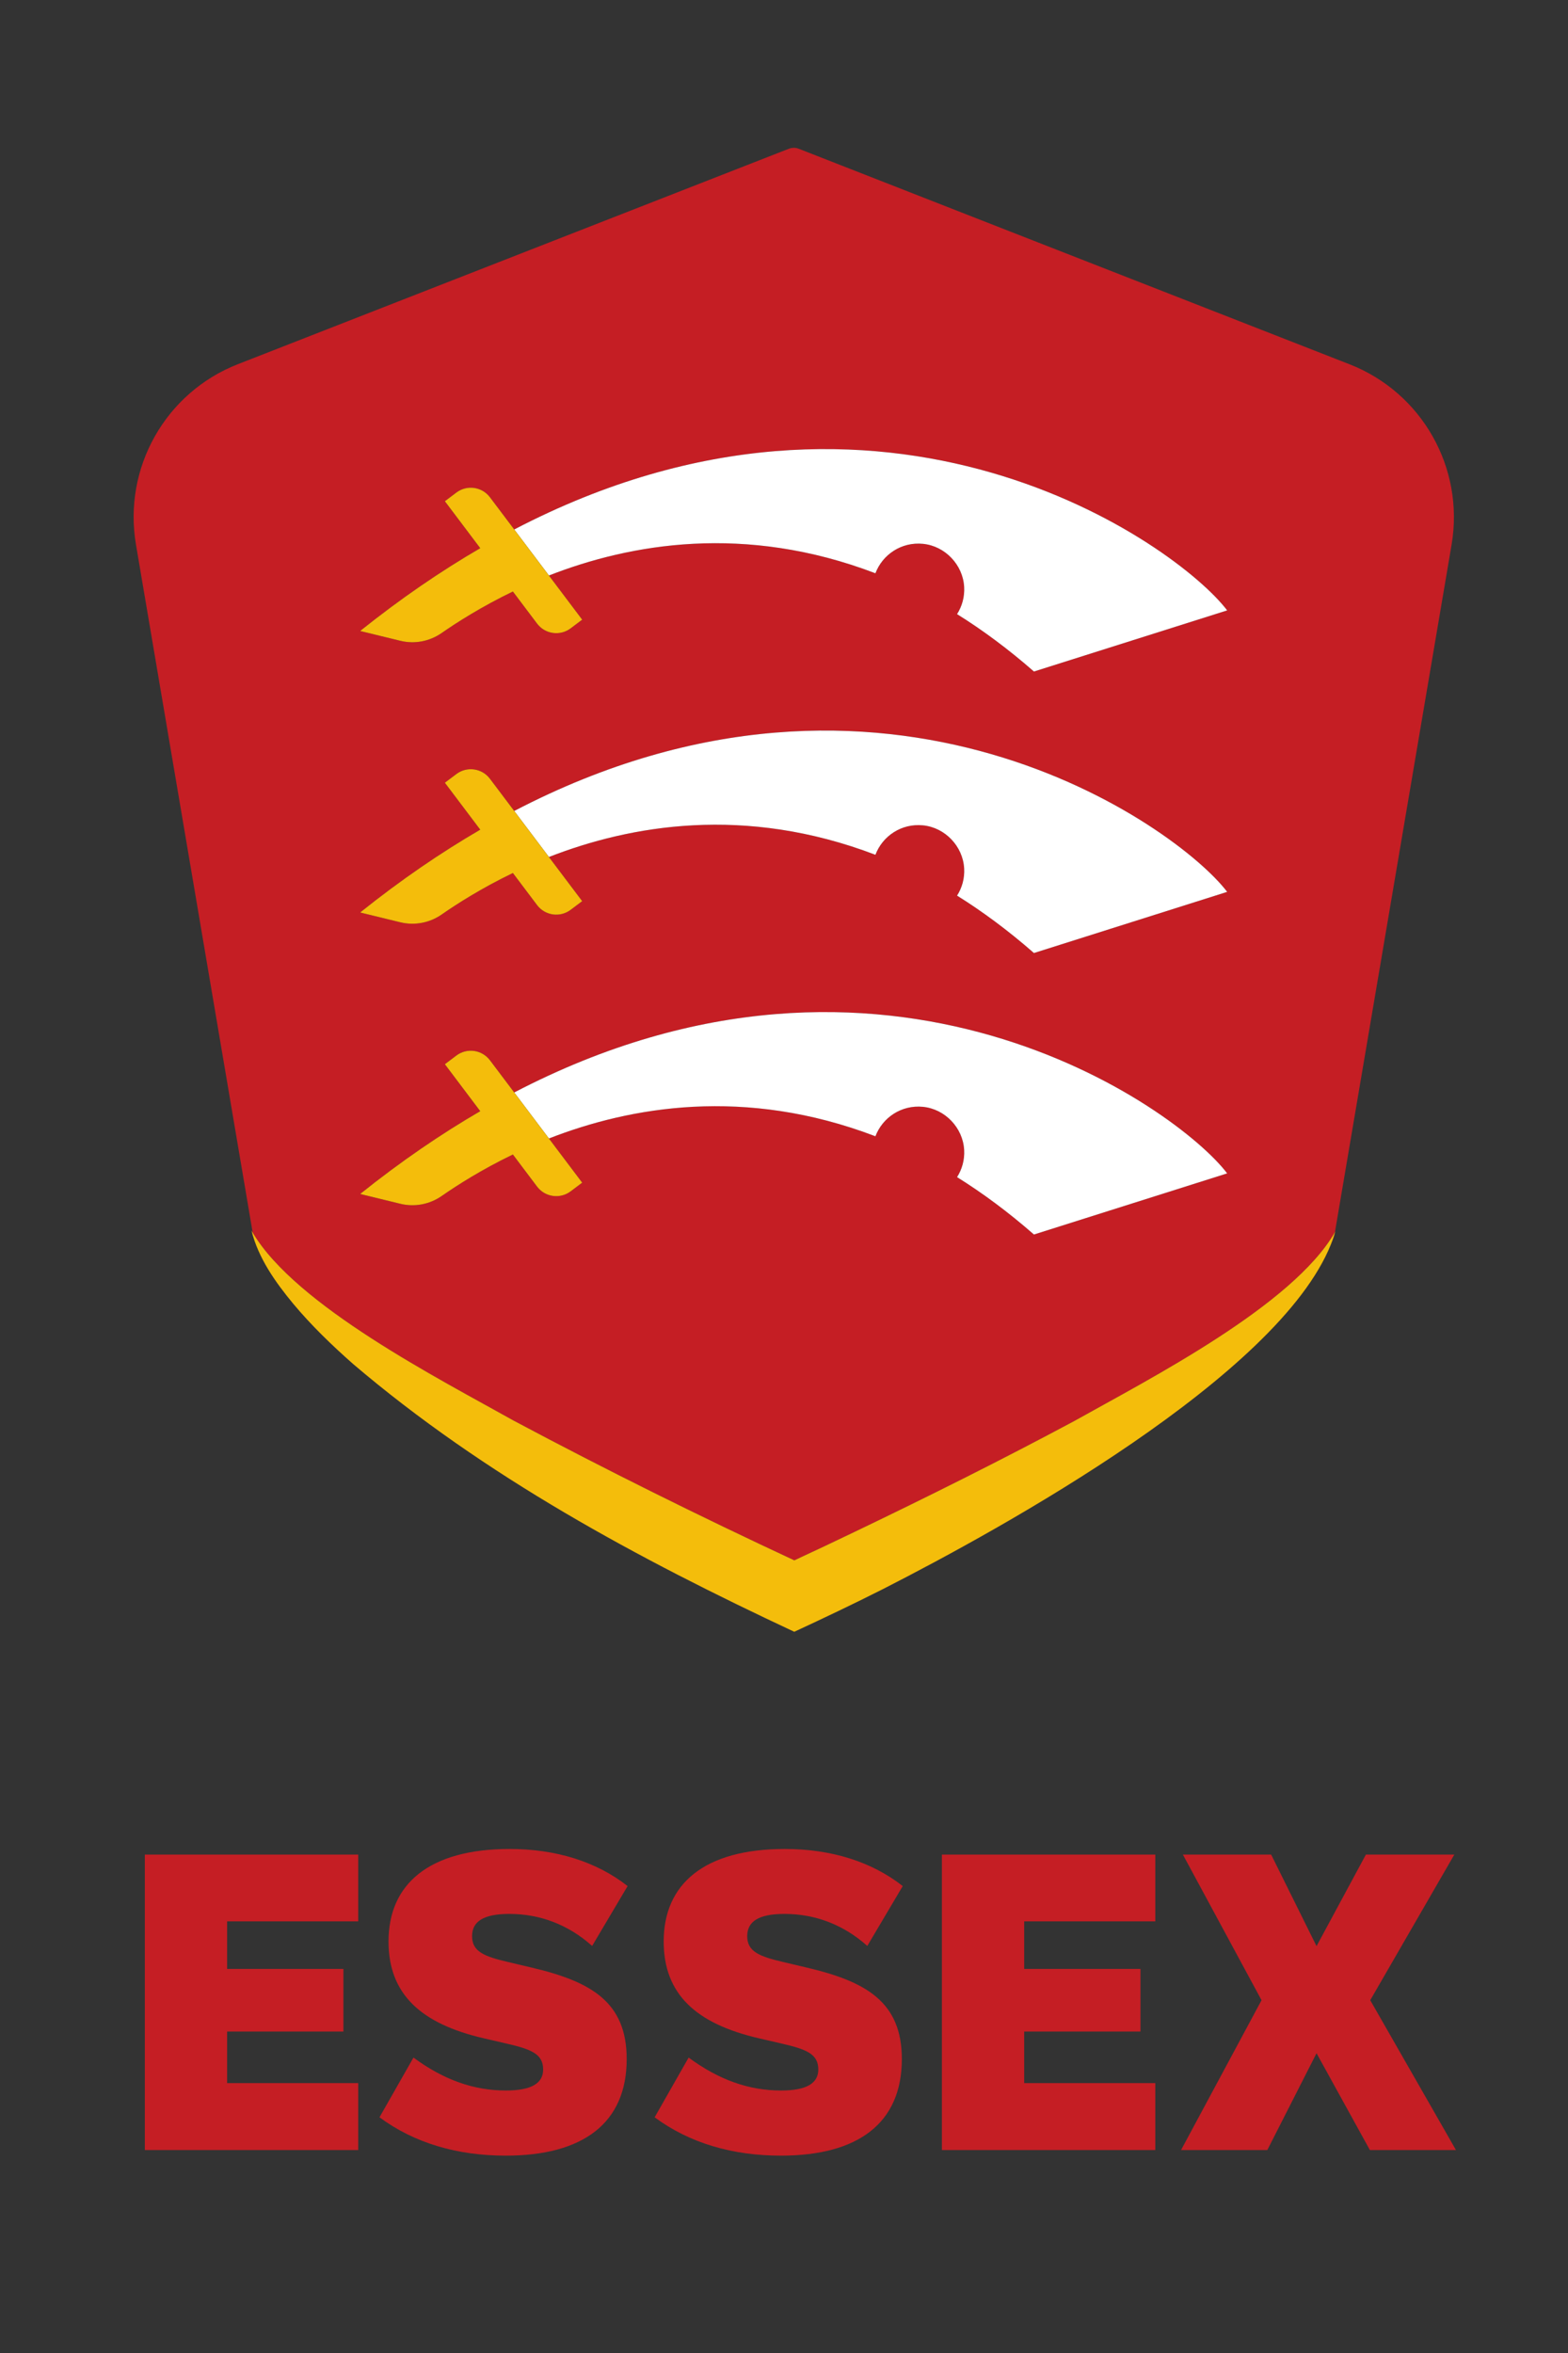 <?xml version="1.0" standalone="no"?>
<!DOCTYPE svg PUBLIC "-//W3C//DTD SVG 1.1//EN" "http://www.w3.org/Graphics/SVG/1.1/DTD/svg11.dtd">
<!--Generator: Xara Designer (www.xara.com), SVG filter version: 4.0.0.1-->
<svg stroke-width="0.501" stroke-linejoin="bevel" fill-rule="evenodd" xmlns:xlink="http://www.w3.org/1999/xlink" xmlns="http://www.w3.org/2000/svg" version="1.1" overflow="visible" width="150pt" height="225pt" viewBox="0 0 150 225">
 <rect x="0" y="0" width="150" height="225" fill="#333333" stroke="none"/>
 <defs>
  <marker id="DefaultArrow2" markerUnits="strokeWidth" viewBox="0 0 1 1" markerWidth="1" markerHeight="1" overflow="visible" orient="auto">
   <!-- REF_ARROW_STRAIGHT (-2) -->
   <g transform="scale(0.009)">
    <!-- 1/108 -->
    <path d="M -9 54 L -9 -54 L 117 0 z"/>
   </g>
  </marker>
  <marker id="DefaultArrow3" markerUnits="strokeWidth" viewBox="0 0 1 1" markerWidth="1" markerHeight="1" overflow="visible" orient="auto">
   <!-- REF_ARROW_ANGLED -->
   <g transform="scale(0.009)">
    <path d="M -27 54 L -9 0 L -27 -54 L 135 0 z"/>
   </g>
  </marker>
  <marker id="DefaultArrow4" markerUnits="strokeWidth" viewBox="0 0 1 1" markerWidth="1" markerHeight="1" overflow="visible" orient="auto">
   <!-- REF_ARROW_ROUNDED -->
   <g transform="scale(0.009)">
    <path d="M -9,0 L -9,-45 C -9,-51.708 2.808,-56.580 9,-54 L 117,-9 C 120.916,-7.369 126.000,-4.242 126,0 C 126,4.242 120.916,7.369 117,9 L 9,54 C 2.808,56.580 -9,51.708 -9,45 z"/>
   </g>
  </marker>
  <marker id="DefaultArrow5" markerUnits="strokeWidth" viewBox="0 0 1 1" markerWidth="1" markerHeight="1" overflow="visible" orient="auto">
   <!-- REF_ARROW_SPOT -->
   <g transform="scale(0.009)">
    <path d="M -54, 0 C -54,29.807 -29.807,54 0,54 C 29.807,54 54,29.807 54,0 C 54,-29.807 29.807,-54 0,-54 C -29.807,-54 -54,-29.807 -54,0 z"/>
   </g>
  </marker>
  <marker id="DefaultArrow6" markerUnits="strokeWidth" viewBox="0 0 1 1" markerWidth="1" markerHeight="1" overflow="visible" orient="auto">
   <!-- REF_ARROW_DIAMOND -->
   <g transform="scale(0.009)">
    <path d="M -63,0 L 0,63 L 63,0 L 0,-63 z"/>
   </g>
  </marker>
  <marker id="DefaultArrow7" markerUnits="strokeWidth" viewBox="0 0 1 1" markerWidth="1" markerHeight="1" overflow="visible" orient="auto">
   <!-- REF_ARROW_FEATHER -->
   <g transform="scale(0.009)">
    <path d="M 18,-54 L 108,-54 L 63,0 L 108,54 L 18, 54 L -36,0 z"/>
   </g>
  </marker>
  <marker id="DefaultArrow8" markerUnits="strokeWidth" viewBox="0 0 1 1" markerWidth="1" markerHeight="1" overflow="visible" orient="auto">
   <!-- REF_ARROW_FEATHER2 -->
   <g transform="scale(0.009)">
    <path d="M -36,0 L 18,-54 L 54,-54 L 18,-18 L 27,-18 L 63,-54 L 99,-54 L 63,-18 L 72,-18 L 108,-54 L 144,-54 L 90,0 L 144,54 L 108,54 L 72,18 L 63,18 L 99,54 L 63,54 L 27,18 L 18,18 L 54,54 L 18,54 z"/>
   </g>
  </marker>
  <marker id="DefaultArrow9" markerUnits="strokeWidth" viewBox="0 0 1 1" markerWidth="1" markerHeight="1" overflow="visible" orient="auto">
   <!-- REF_ARROW_HOLLOWDIAMOND -->
   <g transform="scale(0.009)">
    <path d="M 0,45 L -45,0 L 0, -45 L 45, 0 z M 0, 63 L-63, 0 L 0, -63 L 63, 0 z"/>
   </g>
  </marker>
  <filter id="StainedFilter">
   <feBlend mode="multiply" in2="BackgroundImage" in="SourceGraphic" result="blend"/>
   <feComposite in="blend" in2="SourceAlpha" operator="in" result="comp"/>
  </filter>
  <filter id="BleachFilter">
   <feBlend mode="screen" in2="BackgroundImage" in="SourceGraphic" result="blend"/>
   <feComposite in="blend" in2="SourceAlpha" operator="in" result="comp"/>
  </filter>
  <filter id="InvertTransparencyBitmapFilter">
   <feComponentTransfer>
    <feFuncR type="gamma" amplitude="1.055" exponent=".417" offset="-0.055"/>
    <feFuncG type="gamma" amplitude="1.055" exponent=".417" offset="-0.055"/>
    <feFuncB type="gamma" amplitude="1.055" exponent=".417" offset="-0.055"/>
   </feComponentTransfer>
   <feComponentTransfer>
    <feFuncR type="linear" slope="-1" intercept="1"/>
    <feFuncG type="linear" slope="-1" intercept="1"/>
    <feFuncB type="linear" slope="-1" intercept="1"/>
    <feFuncA type="linear" slope="1" intercept="0"/>
   </feComponentTransfer>
   <feComponentTransfer>
    <feFuncR type="gamma" amplitude="1" exponent="2.4" offset="0"/>
    <feFuncG type="gamma" amplitude="1" exponent="2.4" offset="0"/>
    <feFuncB type="gamma" amplitude="1" exponent="2.4" offset="0"/>
   </feComponentTransfer>
  </filter>
 </defs>
 <g id="Document" fill="none" stroke="black" font-family="Times New Roman" font-size="16" transform="scale(1 -1)">
  <g id="Spread" transform="translate(0 -225)">
   <g id="SVG_Document">
    <path d="M 48.723,41.986 C 51.682,41.986 54.38,40.947 56.646,38.924 L 60.038,44.649 C 57.062,46.984 53.188,48.195 48.759,48.195 C 41.043,48.195 37.167,44.839 37.167,39.356 C 37.167,34.286 40.298,31.484 46.25,30.099 L 48.413,29.597 C 50.835,29.044 51.959,28.594 51.959,27.107 C 51.959,25.81 50.869,25.1 48.396,25.1 C 45.315,25.1 42.443,26.12 39.554,28.249 L 36.302,22.539 C 39.642,20.066 43.758,18.871 48.378,18.871 C 55.783,18.871 59.951,21.985 59.951,28.11 C 59.951,33.56 56.544,35.515 50.887,36.846 L 48.619,37.382 C 46.336,37.919 45.16,38.37 45.16,39.856 C 45.16,41.241 46.215,41.986 48.723,41.986" stroke="none" fill-rule="nonzero" stroke-linejoin="miter" stroke-width="0.673" fill="#c51e24" stroke-miterlimit="79.84"/>
    <path d="M 75.046,41.986 C 78.003,41.986 80.703,40.947 82.969,38.924 L 86.359,44.649 C 83.385,46.984 79.509,48.195 75.08,48.195 C 67.364,48.195 63.49,44.839 63.49,39.356 C 63.49,34.286 66.62,31.484 72.573,30.099 L 74.734,29.597 C 77.156,29.044 78.281,28.594 78.281,27.107 C 78.281,25.81 77.19,25.1 74.717,25.1 C 71.638,25.1 68.766,26.12 65.877,28.249 L 62.625,22.539 C 65.963,20.066 70.081,18.871 74.699,18.871 C 82.104,18.871 86.273,21.985 86.273,28.11 C 86.273,33.56 82.865,35.515 77.208,36.846 L 74.941,37.382 C 72.658,37.919 71.481,38.37 71.481,39.856 C 71.481,41.241 72.537,41.986 75.046,41.986" stroke="none" fill-rule="nonzero" stroke-linejoin="miter" stroke-width="0.673" fill="#c51e24" stroke-miterlimit="79.84"/>
    <path d="M 90.105,19.408 L 110.519,19.408 L 110.519,25.81 L 97.976,25.81 L 97.976,30.739 L 109.101,30.739 L 109.101,36.726 L 97.976,36.726 L 97.976,41.274 L 110.519,41.274 L 110.519,47.659 L 90.105,47.659 Z" stroke="none" fill-rule="nonzero" stroke-linejoin="miter" stroke-width="0.673" fill="#c51e24" marker-start="none" marker-end="none" stroke-miterlimit="79.84"/>
    <path d="M 131.081,33.734 L 139.125,47.659 L 130.666,47.659 L 125.944,38.905 L 121.602,47.659 L 113.158,47.659 L 120.683,33.734 L 112.984,19.409 L 121.236,19.409 L 125.944,28.664 L 131.046,19.409 L 139.281,19.409 Z" stroke="none" fill-rule="nonzero" stroke-linejoin="miter" stroke-width="0.673" fill="#c51e24" marker-start="none" marker-end="none" stroke-miterlimit="79.84"/>
    <path d="M 34.474,110.846 C 38.364,113.956 42.19,116.568 45.942,118.747 L 42.557,123.237 L 43.656,124.065 C 44.668,124.828 46.108,124.626 46.871,123.614 L 49.193,120.535 C 84.717,139.059 112.619,119.089 117.394,112.799 L 98.909,106.952 C 96.437,109.116 93.98,110.929 91.554,112.441 C 92.028,113.186 92.288,114.082 92.233,115.043 C 92.114,117.163 90.409,118.952 88.297,119.162 C 86.228,119.367 84.423,118.133 83.746,116.346 C 71.24,121.122 60.276,119.169 52.51,116.134 L 55.693,111.911 L 54.594,111.083 C 53.582,110.32 52.142,110.522 51.379,111.533 L 49.065,114.605 C 46.044,113.147 43.714,111.652 42.249,110.634 C 41.094,109.831 39.656,109.56 38.29,109.893 L 34.474,110.824 C 34.482,110.829 34.49,110.835 34.496,110.841 Z M 34.474,137.762 C 38.364,140.874 42.19,143.485 45.942,145.665 L 42.557,150.154 L 43.656,150.983 C 44.668,151.746 46.108,151.545 46.871,150.532 L 49.193,147.452 C 84.717,165.977 112.619,146.006 117.394,139.717 L 98.909,133.87 C 96.437,136.033 93.98,137.847 91.554,139.359 C 92.028,140.103 92.288,140.999 92.233,141.961 C 92.114,144.08 90.409,145.871 88.297,146.08 C 86.228,146.285 84.423,145.051 83.746,143.263 C 71.24,148.038 60.276,146.087 52.51,143.051 L 55.693,138.83 L 54.594,138.001 C 53.582,137.238 52.142,137.441 51.379,138.452 L 49.065,141.521 C 46.044,140.063 43.714,138.569 42.249,137.551 C 41.094,136.748 39.656,136.478 38.29,136.81 L 34.474,137.741 C 34.482,137.747 34.49,137.752 34.496,137.757 Z M 34.474,164.681 C 38.364,167.79 42.19,170.403 45.942,172.583 L 42.557,177.072 L 43.656,177.9 C 44.668,178.664 46.108,178.462 46.871,177.45 L 49.193,174.37 C 84.717,192.894 112.619,172.923 117.394,166.633 L 98.909,160.788 C 96.437,162.952 93.98,164.763 91.554,166.275 C 92.028,167.021 92.288,167.917 92.233,168.879 C 92.114,170.997 90.409,172.788 88.297,172.997 C 86.228,173.202 84.423,171.968 83.746,170.181 C 71.24,174.956 60.276,173.005 52.51,169.969 L 55.693,165.748 L 54.594,164.918 C 53.582,164.156 52.142,164.357 51.379,165.37 L 49.065,168.439 C 46.044,166.982 43.714,165.487 42.249,164.469 C 41.094,163.666 39.656,163.395 38.29,163.728 L 34.474,164.659 C 34.482,164.665 34.49,164.67 34.496,164.675 Z M 49.145,89.153 C 57.946,84.464 66.944,80.007 75.986,75.796 C 77.907,76.683 79.84,77.602 81.76,78.524 C 88.821,81.908 95.842,85.413 102.742,89.105 C 109.99,93.166 123.654,100.149 127.704,107.178 L 138.864,172.915 C 140.109,180.253 136.035,187.456 129.101,190.166 C 110.434,197.457 76.399,210.78 76.399,210.78 C 76.111,210.891 75.782,210.891 75.473,210.78 C 75.473,210.78 41.429,197.473 22.766,190.179 C 15.834,187.471 11.76,180.268 13.006,172.93 L 24.173,107.134 C 28.315,100.148 41.945,93.19 49.145,89.153" stroke="none" fill-rule="nonzero" stroke-linejoin="miter" stroke-width="0.673" fill="#c51e24" stroke-miterlimit="79.84"/>
    <path d="M 127.601,106.695 C 127.621,106.77 127.641,106.846 127.662,106.921 L 127.689,107.076 C 127.581,106.726 127.465,106.374 127.323,106.02 C 127.426,106.248 127.52,106.472 127.601,106.695" stroke="none" fill-rule="nonzero" stroke-linejoin="miter" stroke-width="0.673" fill="#c51e24" stroke-miterlimit="79.84"/>
    <path d="M 127.746,107.243 C 127.733,107.221 127.717,107.2 127.705,107.178 L 127.687,107.076 C 127.704,107.131 127.729,107.188 127.746,107.243" stroke="none" fill-rule="nonzero" stroke-linejoin="miter" stroke-width="0.673" fill="#f4bd0b" stroke-miterlimit="79.84"/>
    <path d="M 102.742,89.105 C 95.842,85.413 88.821,81.908 81.76,78.523 C 79.841,77.602 77.907,76.682 75.987,75.796 C 66.944,80.008 57.947,84.465 49.146,89.153 C 41.945,93.19 28.315,100.148 24.173,107.134 C 24.138,107.197 24.097,107.256 24.063,107.317 C 24.71,104.694 26.35,102.386 28.057,100.325 C 29.796,98.244 31.749,96.365 33.767,94.582 C 46.38,83.836 61.043,75.95 75.982,68.965 C 78.836,70.287 81.684,71.642 84.459,73.044 C 95.944,78.897 122.291,93.411 127.323,106.02 C 127.465,106.374 127.581,106.726 127.689,107.076 L 127.705,107.178 C 123.654,100.15 109.991,93.166 102.742,89.105" stroke="none" fill-rule="nonzero" stroke-linejoin="miter" stroke-width="0.673" fill="#f4bd0b" stroke-miterlimit="79.84"/>
    <path d="M 83.746,170.181 C 84.423,171.968 86.229,173.202 88.297,172.997 C 90.409,172.788 92.116,170.997 92.234,168.878 C 92.289,167.917 92.029,167.021 91.555,166.275 C 93.98,164.763 96.438,162.951 98.91,160.787 L 117.395,166.633 C 112.619,172.923 84.717,192.894 49.193,174.37 L 52.511,169.969 C 60.278,173.004 71.24,174.955 83.746,170.181" stroke="none" fill-rule="nonzero" stroke-linejoin="miter" stroke-width="0.673" fill="#ffffff" stroke-miterlimit="79.84"/>
    <path d="M 52.51,169.968 L 49.192,174.37 L 46.87,177.45 C 46.108,178.461 44.668,178.664 43.656,177.9 L 42.557,177.072 L 45.942,172.582 C 42.19,170.401 38.363,167.79 34.474,164.681 L 34.496,164.675 C 34.49,164.669 34.482,164.665 34.474,164.659 L 38.29,163.728 C 39.656,163.393 41.093,163.666 42.249,164.469 C 43.714,165.485 46.044,166.98 49.065,168.439 L 51.379,165.369 C 52.142,164.357 53.582,164.155 54.594,164.918 L 55.693,165.747 Z" stroke="none" fill-rule="nonzero" stroke-linejoin="miter" stroke-width="0.673" fill="#f4bd0b" marker-start="none" marker-end="none" stroke-miterlimit="79.84"/>
    <path d="M 83.746,143.263 C 84.423,145.051 86.229,146.284 88.297,146.079 C 90.409,145.87 92.116,144.08 92.234,141.959 C 92.289,140.999 92.029,140.103 91.555,139.358 C 93.98,137.846 96.438,136.032 98.91,133.869 L 117.395,139.717 C 112.619,146.006 84.717,165.977 49.193,147.452 L 52.511,143.051 C 60.278,146.086 71.24,148.037 83.746,143.263" stroke="none" fill-rule="nonzero" stroke-linejoin="miter" stroke-width="0.673" fill="#ffffff" stroke-miterlimit="79.84"/>
    <path d="M 52.51,143.051 L 49.192,147.452 L 46.87,150.532 C 46.108,151.545 44.668,151.746 43.656,150.983 L 42.557,150.154 L 45.942,145.665 C 42.19,143.484 38.363,140.874 34.474,137.762 L 34.496,137.757 C 34.49,137.752 34.482,137.747 34.474,137.741 L 38.29,136.81 C 39.656,136.477 41.093,136.748 42.249,137.551 C 43.714,138.569 46.044,140.063 49.065,141.521 L 51.379,138.452 C 52.142,137.441 53.582,137.238 54.594,138.002 L 55.693,138.83 Z" stroke="none" fill-rule="nonzero" stroke-linejoin="miter" stroke-width="0.673" fill="#f4bd0b" marker-start="none" marker-end="none" stroke-miterlimit="79.84"/>
    <path d="M 83.746,116.346 C 84.423,118.133 86.229,119.366 88.297,119.162 C 90.409,118.952 92.116,117.162 92.234,115.042 C 92.289,114.082 92.029,113.186 91.555,112.44 C 93.98,110.928 96.438,109.115 98.91,106.952 L 117.395,112.799 C 112.619,119.088 84.717,139.058 49.193,120.535 L 52.511,116.134 C 60.278,119.168 71.24,121.12 83.746,116.346" stroke="none" fill-rule="nonzero" stroke-linejoin="miter" stroke-width="0.673" fill="#ffffff" stroke-miterlimit="79.84"/>
    <path d="M 52.51,116.134 L 49.192,120.535 L 46.87,123.614 C 46.108,124.625 44.668,124.828 43.656,124.065 L 42.557,123.237 L 45.942,118.747 C 42.19,116.567 38.363,113.956 34.474,110.845 L 34.496,110.841 C 34.49,110.835 34.482,110.829 34.474,110.824 L 38.29,109.893 C 39.656,109.559 41.093,109.831 42.249,110.633 C 43.714,111.651 46.044,113.146 49.065,114.605 L 51.379,111.533 C 52.142,110.522 53.582,110.32 54.594,111.083 L 55.693,111.911 Z" stroke="none" fill-rule="nonzero" stroke-linejoin="miter" stroke-width="0.673" fill="#f4bd0b" marker-start="none" marker-end="none" stroke-miterlimit="79.84"/>
    <path d="M 13.856,19.408 L 34.27,19.408 L 34.27,25.81 L 21.727,25.81 L 21.727,30.739 L 32.852,30.739 L 32.852,36.726 L 21.727,36.726 L 21.727,41.274 L 34.27,41.274 L 34.27,47.659 L 13.856,47.659 Z" stroke="none" fill-rule="nonzero" stroke-linejoin="miter" stroke-width="0.673" fill="#c51e24" marker-start="none" marker-end="none" stroke-miterlimit="79.84"/>
   </g>
  </g>
 </g>
</svg>
